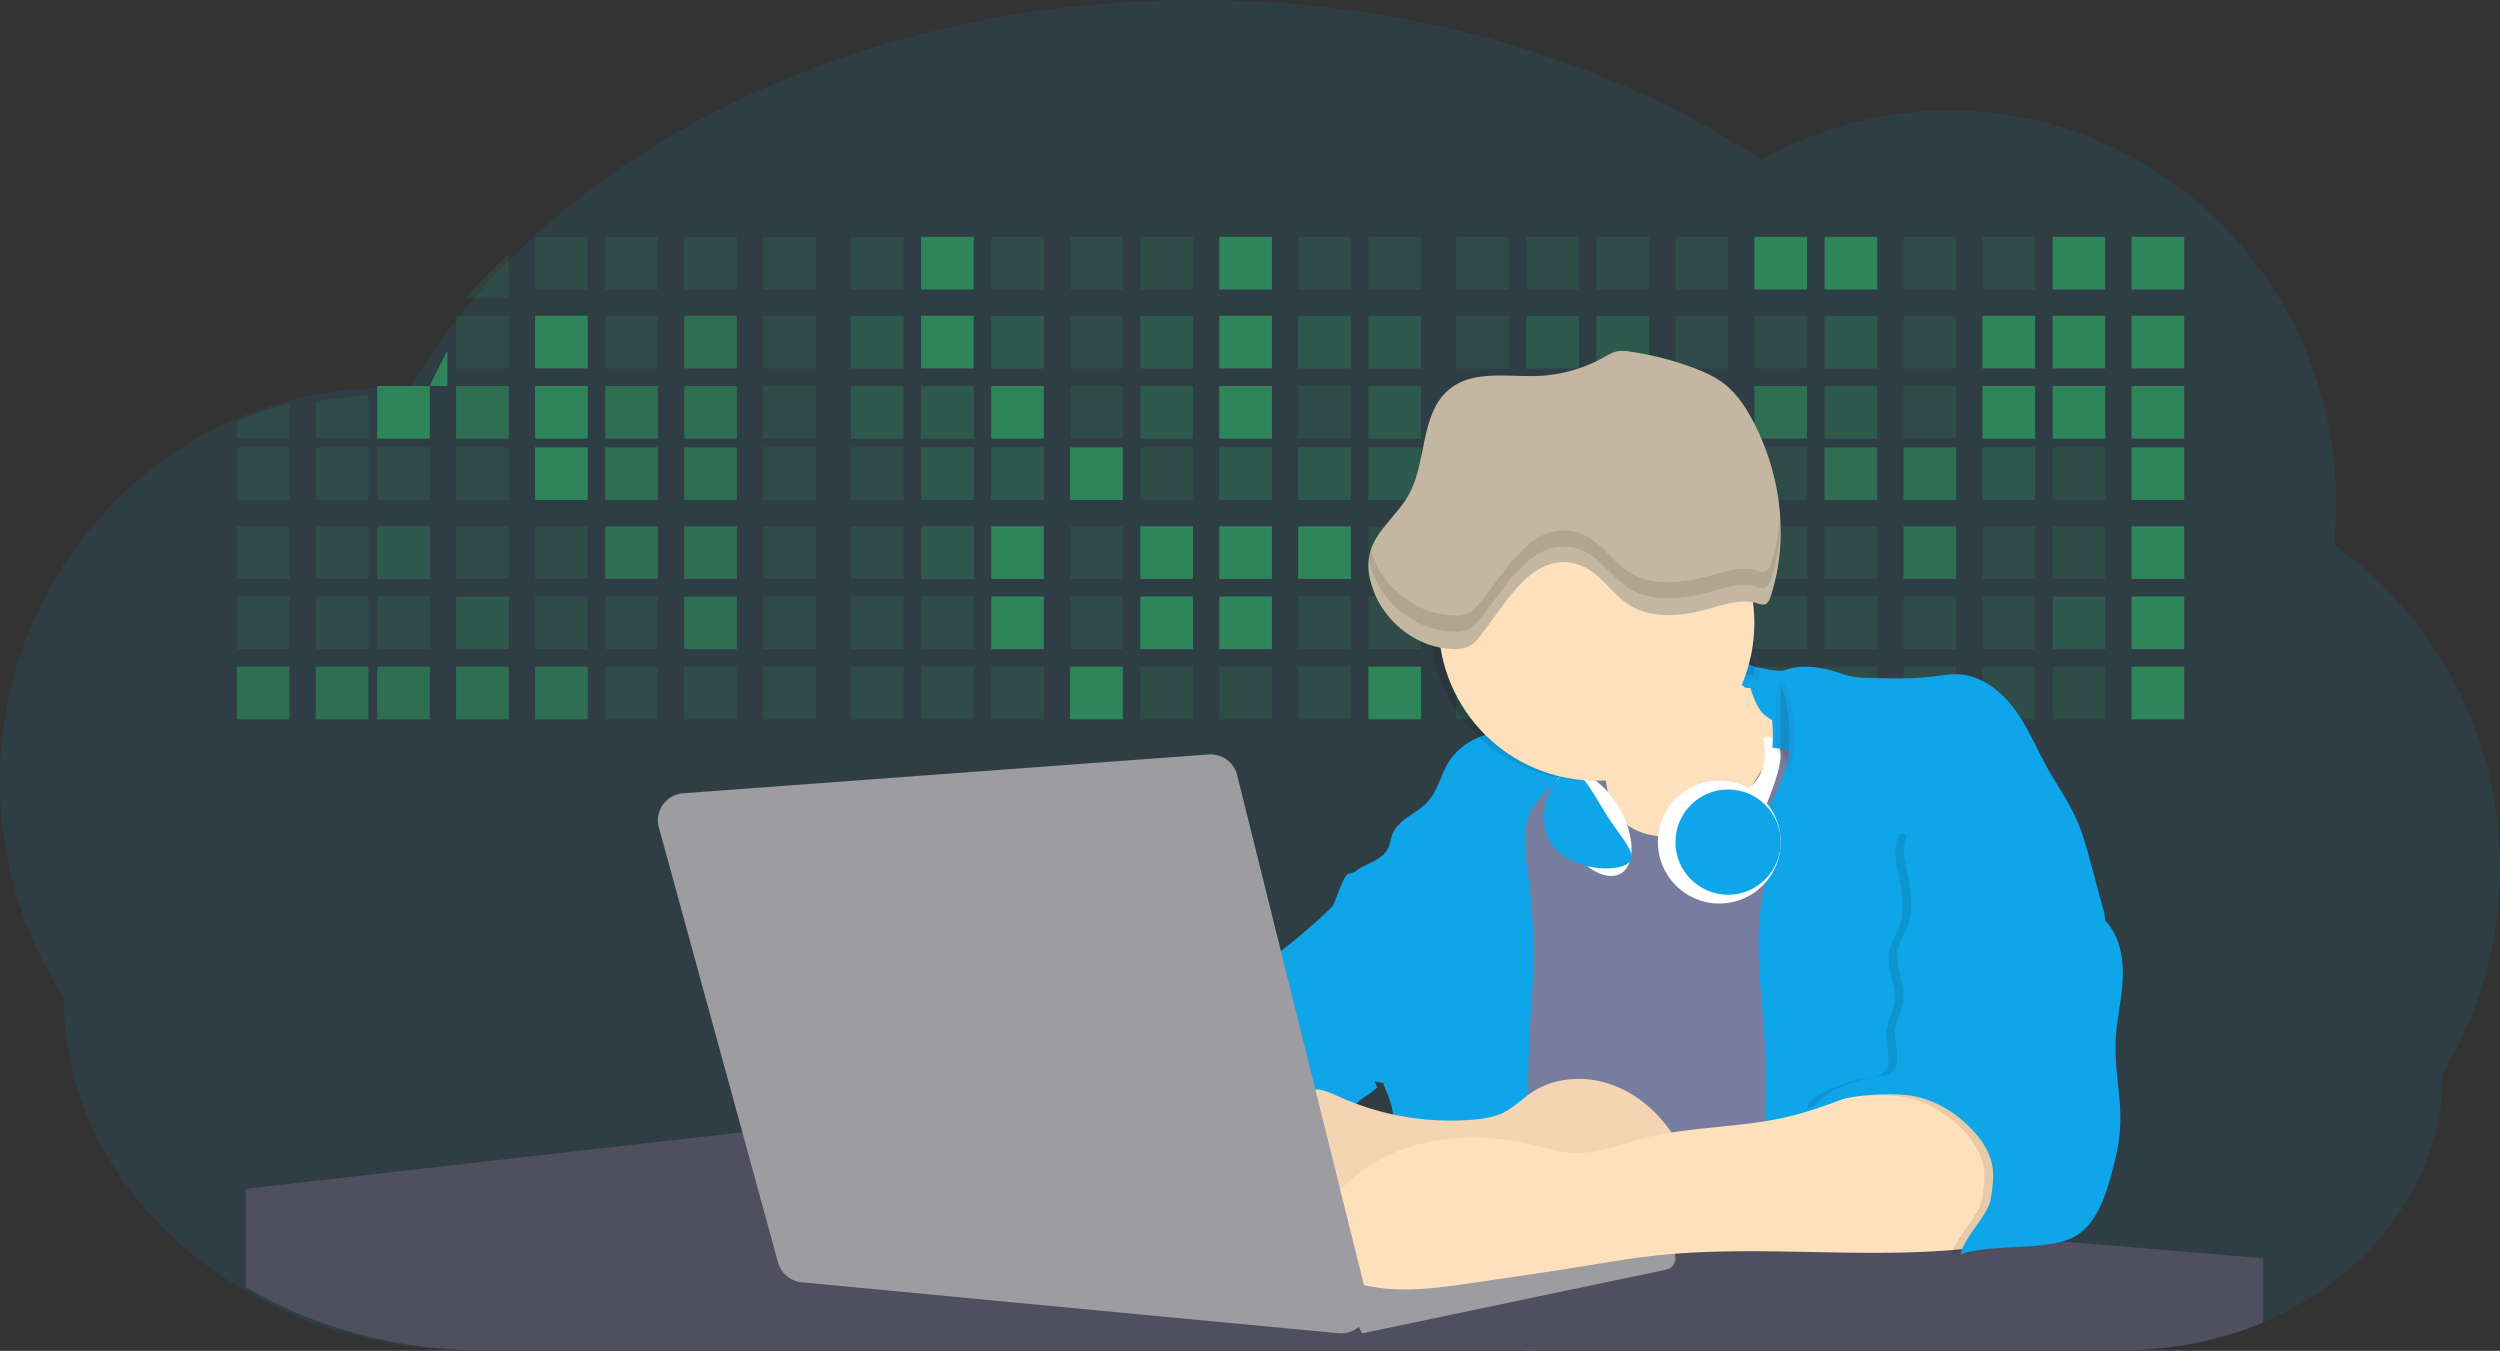 <svg width="285" height="154" xmlns="http://www.w3.org/2000/svg"><rect width="100%" height="100%" fill="#333333" stroke="none"/><g fill-rule="nonzero" fill="none"><path d="M285 98.908a45.505 45.505 0 0 1-1.707 12.382 45 45 0 0 1-4.8 11.055c0 12.507-8.426 23.317-20.655 28.46A41.603 41.603 0 0 1 241.712 154H54.102c-10.027 0-19.319-2.711-26.94-7.33a46.28 46.28 0 0 1-6.186-4.466c-8.47-7.295-13.721-17.375-13.721-28.51A45.13 45.13 0 0 1 0 89.05c0-18.314 10.81-34.062 26.295-41.014a43.418 43.418 0 0 1 6.356-2.277 43.608 43.608 0 0 1 11.016-1.52h.428c.862 0 1.717.03 2.566.08l.28-.475c.341-.573.692-1.14 1.05-1.7a64.088 64.088 0 0 1 2.039-3.02 69.585 69.585 0 0 1 2.329-3.091l.207-.25c.458-.573.926-1.138 1.405-1.698a83.311 83.311 0 0 1 4.733-5.08C76.67 11.359 104.812 0 136.451 0c24.619 0 47.122 6.878 64.36 18.242a43.322 43.322 0 0 1 21.41-5.64c24.349 0 44.094 20.064 44.094 44.814a46.255 46.255 0 0 1-.249 4.689A44.965 44.965 0 0 1 285 98.908z" fill="#0EA5E9" opacity=".1"/><path d="M58 29v5h-5a78.624 78.624 0 0 1 5-5zM61 27h6v6h-6zM69 27h6v6h-6zM78 27h6v6h-6zM87 27h6v6h-6zM97 27h6v6h-6z" fill="#2E855A" opacity=".2"/><path fill="#2E855A" d="M105 27h6v6h-6z"/><path fill="#2E855A" opacity=".2" d="M113 27h6v6h-6zM122 27h6v6h-6zM130 27h6v6h-6z"/><path fill="#2E855A" d="M139 27h6v6h-6z"/><path fill="#2E855A" opacity=".2" d="M148 27h6v6h-6zM156 27h6v6h-6zM166 27h6v6h-6zM174 27h6v6h-6zM182 27h6v6h-6zM191 27h6v6h-6z"/><path fill="#2E855A" d="M200 27h6v6h-6zM208 27h6v6h-6z"/><path fill="#2E855A" opacity=".2" d="M217 27h6v6h-6zM226 27h6v6h-6z"/><path fill="#2E855A" d="M234 27h6v6h-6zM243 27h6v6h-6zM51 40v4h-2a82.292 82.292 0 0 1 2-4z"/><path fill="#2E855A" opacity=".2" d="M52 36h6v6h-6z"/><path fill="#2E855A" d="M61 36h6v6h-6z"/><path fill="#2E855A" opacity=".2" d="M69 36h6v6h-6z"/><path fill="#2E855A" opacity=".7" d="M78 36h6v6h-6z"/><path fill="#2E855A" opacity=".2" d="M87 36h6v6h-6z"/><path fill="#2E855A" opacity=".4" d="M97 36h6v6h-6z"/><path fill="#2E855A" d="M105 36h6v6h-6z"/><path fill="#2E855A" opacity=".4" d="M113 36h6v6h-6z"/><path fill="#2E855A" opacity=".2" d="M122 36h6v6h-6z"/><path fill="#2E855A" opacity=".4" d="M130 36h6v6h-6z"/><path fill="#2E855A" d="M139 36h6v6h-6z"/><path fill="#2E855A" opacity=".4" d="M148 36h6v6h-6zM156 36h6v6h-6z"/><path fill="#2E855A" opacity=".2" d="M166 36h6v6h-6z"/><path fill="#2E855A" opacity=".4" d="M174 36h6v6h-6zM182 36h6v6h-6z"/><path fill="#2E855A" opacity=".2" d="M191 36h6v6h-6zM200 36h6v6h-6z"/><path fill="#2E855A" opacity=".4" d="M208 36h6v6h-6z"/><path fill="#2E855A" opacity=".2" d="M217 36h6v6h-6z"/><path fill="#2E855A" d="M226 36h6v6h-6zM234 36h6v6h-6zM243 36h6v6h-6z"/><path d="M33 46v4h-6v-1.954A42.372 42.372 0 0 1 33 46zM42 45v5h-6v-4.258z" fill="#2E855A" opacity=".2"/><path fill="#2E855A" d="M43 44h6v6h-6z"/><path fill="#2E855A" opacity=".7" d="M52 44h6v6h-6z"/><path fill="#2E855A" d="M61 44h6v6h-6z"/><path fill="#2E855A" opacity=".7" d="M69 44h6v6h-6zM78 44h6v6h-6z"/><path fill="#2E855A" opacity=".2" d="M87 44h6v6h-6z"/><path fill="#2E855A" opacity=".4" d="M97 44h6v6h-6zM105 44h6v6h-6z"/><path fill="#2E855A" d="M113 44h6v6h-6z"/><path fill="#2E855A" opacity=".2" d="M122 44h6v6h-6z"/><path fill="#2E855A" opacity=".4" d="M130 44h6v6h-6z"/><path fill="#2E855A" d="M139 44h6v6h-6z"/><path fill="#2E855A" opacity=".2" d="M148 44h6v6h-6z"/><path fill="#2E855A" opacity=".4" d="M156 44h6v6h-6z"/><path fill="#2E855A" opacity=".2" d="M166 44h6v6h-6z"/><path fill="#2E855A" d="M174 44h6v6h-6z"/><path fill="#2E855A" opacity=".2" d="M182 44h6v6h-6z"/><path fill="#2E855A" opacity=".7" d="M191 44h6v6h-6zM200 44h6v6h-6z"/><path fill="#2E855A" opacity=".4" d="M208 44h6v6h-6z"/><path fill="#2E855A" opacity=".2" d="M217 44h6v6h-6z"/><path fill="#2E855A" d="M226 44h6v6h-6zM234 44h6v6h-6zM243 44h6v6h-6z"/><path fill="#2E855A" opacity=".2" d="M27 51h6v6h-6zM36 51h6v6h-6zM43 51h6v6h-6zM52 51h6v6h-6z"/><path fill="#2E855A" d="M61 51h6v6h-6z"/><path fill="#2E855A" opacity=".7" d="M69 51h6v6h-6zM78 51h6v6h-6z"/><path fill="#2E855A" opacity=".2" d="M87 51h6v6h-6zM97 51h6v6h-6z"/><path fill="#2E855A" opacity=".4" d="M105 51h6v6h-6zM113 51h6v6h-6z"/><path fill="#2E855A" d="M122 51h6v6h-6z"/><path fill="#2E855A" opacity=".2" d="M130 51h6v6h-6z"/><path fill="#2E855A" opacity=".4" d="M139 51h6v6h-6zM148 51h6v6h-6zM156 51h6v6h-6zM166 51h6v6h-6z"/><path fill="#2E855A" opacity=".2" d="M174 51h6v6h-6zM182 51h6v6h-6zM191 51h6v6h-6zM200 51h6v6h-6z"/><path fill="#2E855A" opacity=".7" d="M208 51h6v6h-6zM217 51h6v6h-6z"/><path fill="#2E855A" opacity=".4" d="M226 51h6v6h-6z"/><path fill="#2E855A" opacity=".2" d="M234 51h6v6h-6z"/><path fill="#2E855A" d="M243 51h6v6h-6z"/><path fill="#2E855A" opacity=".2" d="M27 60h6v6h-6zM36 60h6v6h-6z"/><path fill="#2E855A" opacity=".4" d="M43 60h6v6h-6z"/><path fill="#2E855A" opacity=".2" d="M52 60h6v6h-6zM61 60h6v6h-6z"/><path fill="#2E855A" opacity=".7" d="M69 60h6v6h-6zM78 60h6v6h-6z"/><path fill="#2E855A" opacity=".2" d="M87 60h6v6h-6zM97 60h6v6h-6z"/><path fill="#2E855A" opacity=".4" d="M105 60h6v6h-6z"/><path fill="#2E855A" d="M113 60h6v6h-6z"/><path fill="#2E855A" opacity=".2" d="M122 60h6v6h-6z"/><path fill="#2E855A" d="M130 60h6v6h-6zM139 60h6v6h-6zM148 60h6v6h-6z"/><path fill="#2E855A" opacity=".2" d="M156 60h6v6h-6z"/><path fill="#2E855A" d="M166 60h6v6h-6z"/><path fill="#2E855A" opacity=".2" d="M174 60h6v6h-6zM182 60h6v6h-6zM191 60h6v6h-6zM200 60h6v6h-6zM208 60h6v6h-6z"/><path fill="#2E855A" opacity=".7" d="M217 60h6v6h-6z"/><path fill="#2E855A" opacity=".2" d="M226 60h6v6h-6zM234 60h6v6h-6z"/><path fill="#2E855A" d="M243 60h6v6h-6z"/><path fill="#2E855A" opacity=".2" d="M27 68h6v6h-6zM36 68h6v6h-6zM43 68h6v6h-6z"/><path fill="#2E855A" opacity=".4" d="M52 68h6v6h-6z"/><path fill="#2E855A" opacity=".2" d="M61 68h6v6h-6zM69 68h6v6h-6z"/><path fill="#2E855A" opacity=".7" d="M78 68h6v6h-6z"/><path fill="#2E855A" opacity=".2" d="M87 68h6v6h-6zM97 68h6v6h-6zM105 68h6v6h-6z"/><path fill="#2E855A" d="M113 68h6v6h-6z"/><path fill="#2E855A" opacity=".2" d="M122 68h6v6h-6z"/><path fill="#2E855A" d="M130 68h6v6h-6zM139 68h6v6h-6z"/><path fill="#2E855A" opacity=".2" d="M148 68h6v6h-6zM156 68h6v6h-6zM166 68h6v6h-6zM174 68h6v6h-6zM182 68h6v6h-6zM191 68h6v6h-6zM200 68h6v6h-6zM208 68h6v6h-6zM217 68h6v6h-6zM226 68h6v6h-6z"/><path fill="#2E855A" opacity=".4" d="M234 68h6v6h-6z"/><path fill="#2E855A" d="M243 68h6v6h-6z"/><path fill="#2E855A" opacity=".7" d="M27 76h6v6h-6zM36 76h6v6h-6zM43 76h6v6h-6zM52 76h6v6h-6zM61 76h6v6h-6z"/><path fill="#2E855A" opacity=".2" d="M69 76h6v6h-6zM78 76h6v6h-6zM87 76h6v6h-6zM97 76h6v6h-6zM105 76h6v6h-6zM113 76h6v6h-6z"/><path fill="#2E855A" d="M122 76h6v6h-6z"/><path fill="#2E855A" opacity=".2" d="M130 76h6v6h-6zM139 76h6v6h-6zM148 76h6v6h-6z"/><path fill="#2E855A" d="M156 76h6v6h-6z"/><path fill="#2E855A" opacity=".2" d="M166 76h6v6h-6zM174 76h6v6h-6zM182 76h6v6h-6zM191 76h6v6h-6zM200 76h6v6h-6zM208 76h6v6h-6zM217 76h6v6h-6zM226 76h6v6h-6zM234 76h6v6h-6z"/><path fill="#2E855A" d="M243 76h6v6h-6z"/><circle fill="#767D9F" cx="182.5" cy="90.5" r="8.5"/><path d="M181.225 79.747a171.72 171.72 0 0 1 2.227 11.6c.184 1.157.347 2.378-.07 3.472-.35.912-1.061 1.625-1.62 2.423-.558.799-.98 1.822-.64 2.737.339.915 1.33 1.415 2.275 1.673 2.705.733 5.589.2 8.282-.594a13.36 13.36 0 0 0 3.472-1.445c1.141-.728 2.076-1.74 2.936-2.78 3.925-4.784 6.494-10.525 8.913-16.232a9.81 9.81 0 0 1-8.324-3.37c-.991-1.17-1.718-2.8-1.16-4.231-1.636.902-3.58.963-5.342 1.58a18.94 18.94 0 0 0-3.143 1.554c-1.203.699-2.4 1.411-3.59 2.137-1.36.824-2.635 1.557-4.216 1.476z" fill="#ffe0bd"/><path d="M201.751 86.102c-1.534 2.994-3.531 5.871-6.382 7.653-2.851 1.783-6.69 2.266-9.546.504-1.406-.861-2.471-2.17-3.7-3.273-1.228-1.102-2.763-2.046-4.413-1.903-1.819.159-3.243 1.581-4.461 2.943-1.849 2.07-3.635 4.227-4.944 6.676-2.512 4.708-3.107 10.211-2.996 15.548.11 5.337.881 10.647.899 15.984.025 6.566-1.085 13.078-2.208 19.546 10.324-1.274 20.66 1.51 31.007 2.565 6.621.682 13.293.667 19.95.65 1.17 0 2.416-.03 3.39-.68a4.58 4.58 0 0 0 1.405-1.672c.919-1.7 1.288-3.638 1.544-5.553.651-4.839.671-9.738.689-14.622.045-11.832.088-23.707-1.412-35.446-.37-2.888-.841-5.79-1.947-8.492-1.105-2.701-2.908-5.186-5.43-6.633-1.62-.932-5.376-2.553-7.285-1.614-2.143 1.047-3.132 5.815-4.16 7.82z" fill="#767D9F"/><path d="M201.171 118.7c-.386-7.152-1.956-14.786 1.386-21.134.822-1.56-2.125-3.505-1.214-5.015a22.599 22.599 0 0 0 2.504-5.902c.189-.713.34-1.467.162-2.183-.331-1.304-1.633-2.081-2.738-2.875-1.22-.878-1.847-3.554-2.24-5.002-.394-1.448 3.128.296 4.545-.22 1.966-.713 4.465-.264 6.426.459 1.096.4 2.285.434 3.453.464 2.267.059 4.542.116 6.792-.16 1.011-.126 2.024-.316 3.04-.26 2.59.146 4.843 1.902 6.377 3.979 1.533 2.076 2.509 4.496 3.766 6.745 1.048 1.875 2.297 3.646 3.19 5.597.792 1.726 1.293 3.58 1.788 5.426l1.277 4.733c.223.677.33 1.386.313 2.099-.064.757-.403 1.462-.746 2.136a40.445 40.445 0 0 1-4.647 7.026c-2.686 3.263-5.947 6.206-7.542 10.113-.623 1.521-.969 3.14-1.285 4.752A173.107 173.107 0 0 0 223.065 149a43.637 43.637 0 0 0-13.82-3.751c-1.39-.143-3.185.128-4.51-.247-2.215-.624-2.459-4.336-2.795-6.28-.537-3.095-.644-6.244-.664-9.372-.025-3.556.087-7.106-.105-10.65zM152.515 106.366c1.049 5.983 2.205 11.983 4.485 17.605a4.803 4.803 0 0 1-.172.154c-.202.172-.411.334-.63.499-.511.359-1.072.663-1.495 1.132-.16.18-.287.386-.374.61-.159.355-.159.76 0 1.115-1.189.526-2.57.364-3.902.314-1.15-.042-2.263 0-3.185.63-1.28.883-1.667 2.579-1.874 4.12a44.473 44.473 0 0 0-.197 1.687 47.042 47.042 0 0 0-.125 7.768c-4.07-.097-7.781-2.221-11.292-4.285-.802-.472-1.63-.968-2.15-1.745a3.94 3.94 0 0 1-.576-2.566c0-.127.022-.25.04-.379.112-.74.303-1.465.57-2.164a26.727 26.727 0 0 1 4.782-8.14c.892-1.041 1.897-2.06 2.313-3.37.182-.57.249-1.176.433-1.745.828-2.463 3.813-3.627 4.834-6.018.25-.57.364-1.196.673-1.745a4.394 4.394 0 0 1 1.06-1.184c.181-.152.37-.3.557-.446a74.045 74.045 0 0 0 5.061-4.35c.302-.285.601-.572.897-.863-.04 1.128.05 2.257.267 3.366z" fill="#0EA5E9"/><path d="M178.188 88.41c-.356.378-.742.733-1.12 1.085l-.102.092-.401.373a9.675 9.675 0 0 0-1.868 2.182l-.042.07c-1.262 2.267-.795 5.058-.443 7.632a65.16 65.16 0 0 1 .586 9.684c-.064 4.47-.589 8.909-.599 13.373 0 1.013.023 2.024.067 3.037.072 1.646.196 3.29.344 4.933.161 1.803.354 3.603.535 5.403.143 1.393.28 2.784.393 4.174.057.72.111 1.438.156 2.158.052.844.094 1.69.119 2.535.017.536.027 1.07.027 1.606v.912c0 .58-.016 1.16-.047 1.738a48.699 48.699 0 0 1-.151 2.234c-.077.812-.213 1.699-.782 2.27a2.068 2.068 0 0 1-.109.099l-.802-.1a82.056 82.056 0 0 0-16.653-.297c.121-.84.232-1.676.341-2.518a175.718 175.718 0 0 0 .46-4.057 158.012 158.012 0 0 0 .75-12.147c.028-1.112.042-2.225.04-3.34 0-1.082-.01-2.166-.027-3.252 0-.357-.015-.715-.045-1.07a6.812 6.812 0 0 0-.131-.951 12.41 12.41 0 0 0-.742-2.106c-.055-.129-.107-.248-.159-.384-.03-.067-.057-.137-.084-.204 1.425-1.274 2.44-2.98 3.415-4.658 1.581-2.704 3.2-5.527 3.464-8.65.265-3.124-1.281-6.633-4.256-7.586-.809-.248-1.665-.318-2.5-.464-.786-.14-2.427-.455-3.337-1.02-.495.509-.99 1.01-1.485 1.501.03-.75.213-1.486.537-2.162l.351.017a.675.675 0 0 1-.04-.248c0-.266.184-.566.575-.9 1.165-.992 2.999-1.213 3.734-2.557.307-.558.359-1.224.606-1.81.71-1.67 2.75-2.286 3.977-3.622 1.227-1.336 1.534-3.228 2.526-4.718a7.088 7.088 0 0 1 2.97-2.483c.099-.047.2-.094.302-.136 2.053-.882 4.493-1.083 6.621-1.078.827 0 2.97.025 4.02.445.17.06.325.156.457.28 1.118 1.222-.621 3.802-1.448 4.685z" fill="#0EA5E9"/><path d="M153.651 99.653a14.895 14.895 0 0 1 11.614 1.232c1.789 1.01 3.394 2.422 4.378 4.242 1.478 2.73 1.414 6.022 1.31 9.14-.053 1.56-.12 3.175-.796 4.575-.782 1.62-2.258 2.733-3.764 3.643a10.403 10.403 0 0 1-3.061 1.348c-1.67.369-3.404.055-5.086-.253-1.829-.344-3.792-.758-5.062-2.144-.745-.804-1.153-1.848-1.555-2.87-.578-1.474-1.158-2.947-1.74-4.419-1.006-2.556-1.346-4.682-.017-7.172.604-1.135 1.342-2.197 1.938-3.34.298-.581 1.367-3.832 1.841-3.982z" fill="#0EA5E9"/><path d="M258 143.44v7.326a42.055 42.055 0 0 1-16.078 3.136h-66.988a2.063 2.063 0 0 1-.11.098l-.804-.098H54.86c-9.997 0-19.262-2.66-26.86-7.193v-11.185L85.308 129h.045l33.373 2.788 8.637.735 4.486.375 9.284.777 4.777.399 6.955.583.978.08 5.013.42 6.8.551 9.564.799 15.941 1.335 11.215.938 18.415 1.542 3.503.291.377.032.328.027 4.625.387 5.077.426.589.05L258 143.44z" fill="#504F60"/><path fill="#9C9CA1" d="M189 142.708L117.762 130 115 144.598l32.655 4.086L157.71 150l27.658-5.693z"/><path d="M154 149.497l35.543-7.473c.36-.077.732.03 1.014.292.282.262.444.651.443 1.061.002.663-.42 1.233-1.004 1.353l-34.71 7.27-1.286-2.503z" fill="#9C9CA1"/><path d="M168.039 127.633c1.121-.1 2.258-.27 3.267-.749 1.244-.595 2.211-1.622 3.363-2.378 2.532-1.675 5.919-1.9 8.821-.938 2.903.962 5.325 3.022 7.021 5.482 1.127 1.639 1.972 3.73 1.177 5.539a7.271 7.271 0 0 1-1.025 1.54l-2.074 2.609a7.052 7.052 0 0 1-1.408 1.457c-.776.543-1.74.765-2.69.9-2.525.353-5.094.152-7.638.315-4.37.28-8.638 1.634-13.017 1.589-2.517-.026-5.002-.515-7.462-1.003l-10.885-2.153c-1.895-.373-4.037-.919-4.93-2.572-.4-.744-.474-1.606-.522-2.443-.129-2.306 0-4.871 1.662-6.534 1.561-1.56 4.031-2.053 5.896-3.206 2.283-1.414 3.037-.957 5.444.105a30.889 30.889 0 0 0 15 2.44z" fill="#ffe0bd"/><path d="M168.039 127.633c1.121-.1 2.258-.27 3.267-.749 1.244-.595 2.211-1.622 3.363-2.378 2.532-1.675 5.919-1.9 8.821-.938 2.903.962 5.325 3.022 7.021 5.482 1.127 1.639 1.972 3.73 1.177 5.539a7.271 7.271 0 0 1-1.025 1.54l-2.074 2.609a7.052 7.052 0 0 1-1.408 1.457c-.776.543-1.74.765-2.69.9-2.525.353-5.094.152-7.638.315-4.37.28-8.638 1.634-13.017 1.589-2.517-.026-5.002-.515-7.462-1.003l-10.885-2.153c-1.895-.373-4.037-.919-4.93-2.572-.4-.744-.474-1.606-.522-2.443-.129-2.306 0-4.871 1.662-6.534 1.561-1.56 4.031-2.053 5.896-3.206 2.283-1.414 3.037-.957 5.444.105a30.889 30.889 0 0 0 15 2.44z" fill="#000" opacity=".05"/><path d="M212.659 124.288c-3.02 1.196-6.056 2.396-9.217 3.108-5.3 1.196-10.847 1.007-16.106 2.374-2.778.725-5.539 1.893-8.393 1.656-1.276-.106-2.507-.503-3.749-.805-6.975-1.762-14.903-1.19-20.568 3.34-1.937 1.547-3.523 3.478-4.96 5.536a3.772 3.772 0 0 0-.54 3.104 3.678 3.678 0 0 0 1.992 2.403 20.907 20.907 0 0 0 6.977 1.906c3.228.291 6.471-.177 9.682-.645 4.764-.692 9.531-1.387 14.284-2.164 1.706-.28 3.412-.57 5.128-.79 12.349-1.599 24.921.344 37.302-.99 1.252-.136 2.525-.312 3.663-.858 2.882-1.384 4.308-5.034 3.713-8.24-.595-3.206-2.891-5.872-5.655-7.508-2.316-1.376-4.813-1.933-7.392-2.517-2.395-.57-3.855.184-6.161 1.09z" fill="#ffe0bd"/><path d="M239.403 105.658c1.413 1.814 1.714 4.248 1.561 6.52-.153 2.272-.704 4.519-.785 6.8-.113 3.13.658 6.248.527 9.367-.091 2.182-.62 4.321-1.244 6.415-.737 2.472-1.803 5.129-4.13 6.316-3.091 1.577-9.573.69-12.824 1.924.296-1.807 3.131-4.423 3.427-6.23.204-1.25.41-2.534.191-3.787-.28-1.596-1.237-3.013-2.371-4.193-1.806-1.877-4.162-3.289-6.75-3.749-2.588-.46-8.925-.082-10.995 1.52-.255-1.655 4.488-3.25 6.155-3.607.832-.182 1.785-.08 2.45-.597 1.276-.98.35-2.931.411-4.498.049-1.25.793-2.394.944-3.644.255-2-1.076-4.036-.554-5.998.194-.725.625-1.362.924-2.052.907-2.112.51-4.52.025-6.765-.3-1.41-.594-2.999.207-4.2.742-1.123 2.848 2.873 4.197 2.688 4.454-.612 8.486-3.849 12.084-1.2 1.833 1.35 2.073 2.75 2.805 4.676.711 1.835 2.555 2.774 3.745 4.294z" fill="#000" opacity=".1"/><path d="M240.403 105.425c1.413 1.825 1.714 4.275 1.561 6.56-.153 2.287-.704 4.547-.785 6.843-.113 3.149.658 6.287.527 9.426-.091 2.195-.62 4.348-1.244 6.455-.737 2.487-1.803 5.16-4.13 6.355-3.091 1.586-9.573.694-12.824 1.936.296-1.818 3.131-4.451 3.427-6.27.204-1.257.41-2.55.191-3.81-.28-1.606-1.237-3.032-2.371-4.219-1.806-1.888-4.162-3.31-6.75-3.772-2.588-.463-8.925-.083-10.995 1.529-.255-1.665 4.488-3.27 6.155-3.629.832-.183 1.785-.08 2.45-.6 1.276-.987.35-2.95.411-4.527.049-1.258.793-2.41.944-3.667.255-2.012-1.076-4.061-.554-6.035.194-.73.625-1.37.924-2.065.907-2.125.51-4.549.025-6.807-.3-1.418-.594-3.018.207-4.227.742-1.13 2.193-1.557 3.541-1.746a17.63 17.63 0 0 1 12.75 3.244c1.833 1.358 2.073 2.767 2.805 4.705.701 1.846 2.545 2.792 3.735 4.32z" fill="#0EA5E9"/><path d="M75.11 94.327l13.584 49.585a3.125 3.125 0 0 0 2.726 2.272l61.146 5.802a3.153 3.153 0 0 0 2.671-1.057c.665-.759.915-1.789.672-2.763l-14.877-59.81c-.365-1.469-1.751-2.46-3.278-2.347L77.891 90.43c-.931.071-1.78.549-2.319 1.302a3.063 3.063 0 0 0-.462 2.594z" fill="#9C9CA1"/><circle fill="#FFF" cx="196" cy="96" r="7"/><path d="M200.986 84.112s1.282 4.384-2.502 6.227l-.484.973L200.37 94s2.923-6.128 2.606-8.305c0 0-.452-2.21-1.99-1.583z" fill="#FFF"/><circle fill="#0EA5E9" cx="197" cy="96" r="6"/><path d="M204.737 87l-1.092-1.565-1.592-.195c.34-5.152-1.202-6.687-1.202-6.687l-.358-.03-1.56-.131L196 75.75V75c4.122.426 6.4 2.124 7.631 4.114 2.175 3.493 1.106 7.886 1.106 7.886z" fill="#0EA5E9"/><path d="M200 75.632V77l-1.389-.19L196 73s4.04 1.271 4 2.632zM203.805 87L203 85.212V78c1.593 3.98.805 9 .805 9z" stroke="#4C4981" fill="#000" opacity=".1"/><ellipse fill="#FFF" transform="rotate(-30 181.48 93.91)" cx="181.481" cy="93.91" rx="3.593" ry="6.557"/><path d="M183.051 92.753c1.821 2.929 4.056 4.885 2.327 5.815-1.728.93-6.764.466-8.585-2.465-1.82-2.93-.168-6.978 1.56-7.909 1.73-.93 2.874 1.624 4.698 4.56z" fill="#0EA5E9"/><path d="M198 69.48c0 9.94-6.853 19.52-16.867 19.52C171.12 89 163 80.941 163 71s8.119-18 18.133-18C191.147 53.01 198 59.538 198 69.48z" fill="#000" opacity=".1"/><circle fill="#ffe0bd" cx="182" cy="71" r="18"/><path d="M180.214 64.47c2.166.823 3.448 3.133 5.392 4.42 2.75 1.804 6.328 1.338 9.466.445 1.75-.492 3.579-1.093 5.3-.546.254.116.533.157.808.118.374-.11.56-.538.682-.92 2.129-6.549 1.172-13.967-2.042-20.026-.83-1.562-1.824-3.073-3.193-4.158-1.08-.854-2.35-1.413-3.629-1.89a35.32 35.32 0 0 0-7.217-1.838 4.347 4.347 0 0 0-1.317-.044c-.602.1-1.142.435-1.679.734a16.781 16.781 0 0 1-7.462 2.091c-3.498.137-7.497-.714-10.193 1.602-3.248 2.776-2.439 8.193-4.545 11.963-1.395 2.493-4.084 4.303-4.526 7.142a6.796 6.796 0 0 0 .158 2.596c1.03 4.368 5.127 7.75 9.495 7.83a3.51 3.51 0 0 0 1.94-.41c.39-.275.736-.614 1.022-1.003 2.86-3.496 6.134-10.158 11.54-8.106z" fill="#C4B7A1"/><path d="M201.86 64.28c-.123.372-.308.79-.683.899a1.488 1.488 0 0 1-.807-.116c-1.72-.534-3.56.053-5.296.534-3.14.871-6.726 1.337-9.464-.436-1.946-1.26-3.225-3.526-5.394-4.317-5.404-2.015-8.677 4.503-11.545 7.919a4.4 4.4 0 0 1-1.022.98 3.578 3.578 0 0 1-1.939.4c-4.352-.078-8.452-3.383-9.494-7.65a10.056 10.056 0 0 1-.144-.755c0 .023 0 .043-.013.065a6.492 6.492 0 0 0 .157 2.537c1.03 4.267 5.13 7.571 9.494 7.65a3.578 3.578 0 0 0 1.94-.401 4.4 4.4 0 0 0 1.02-.98c2.87-3.415 6.142-9.924 11.546-7.919 2.169.804 3.448 3.06 5.394 4.317 2.748 1.763 6.323 1.308 9.464.436 1.749-.481 3.575-1.068 5.296-.534.254.113.533.153.807.116.375-.108.56-.527.683-.9A22.915 22.915 0 0 0 202.979 58a22.531 22.531 0 0 1-1.12 6.28z" fill="#000" opacity=".1"/></g></svg>
